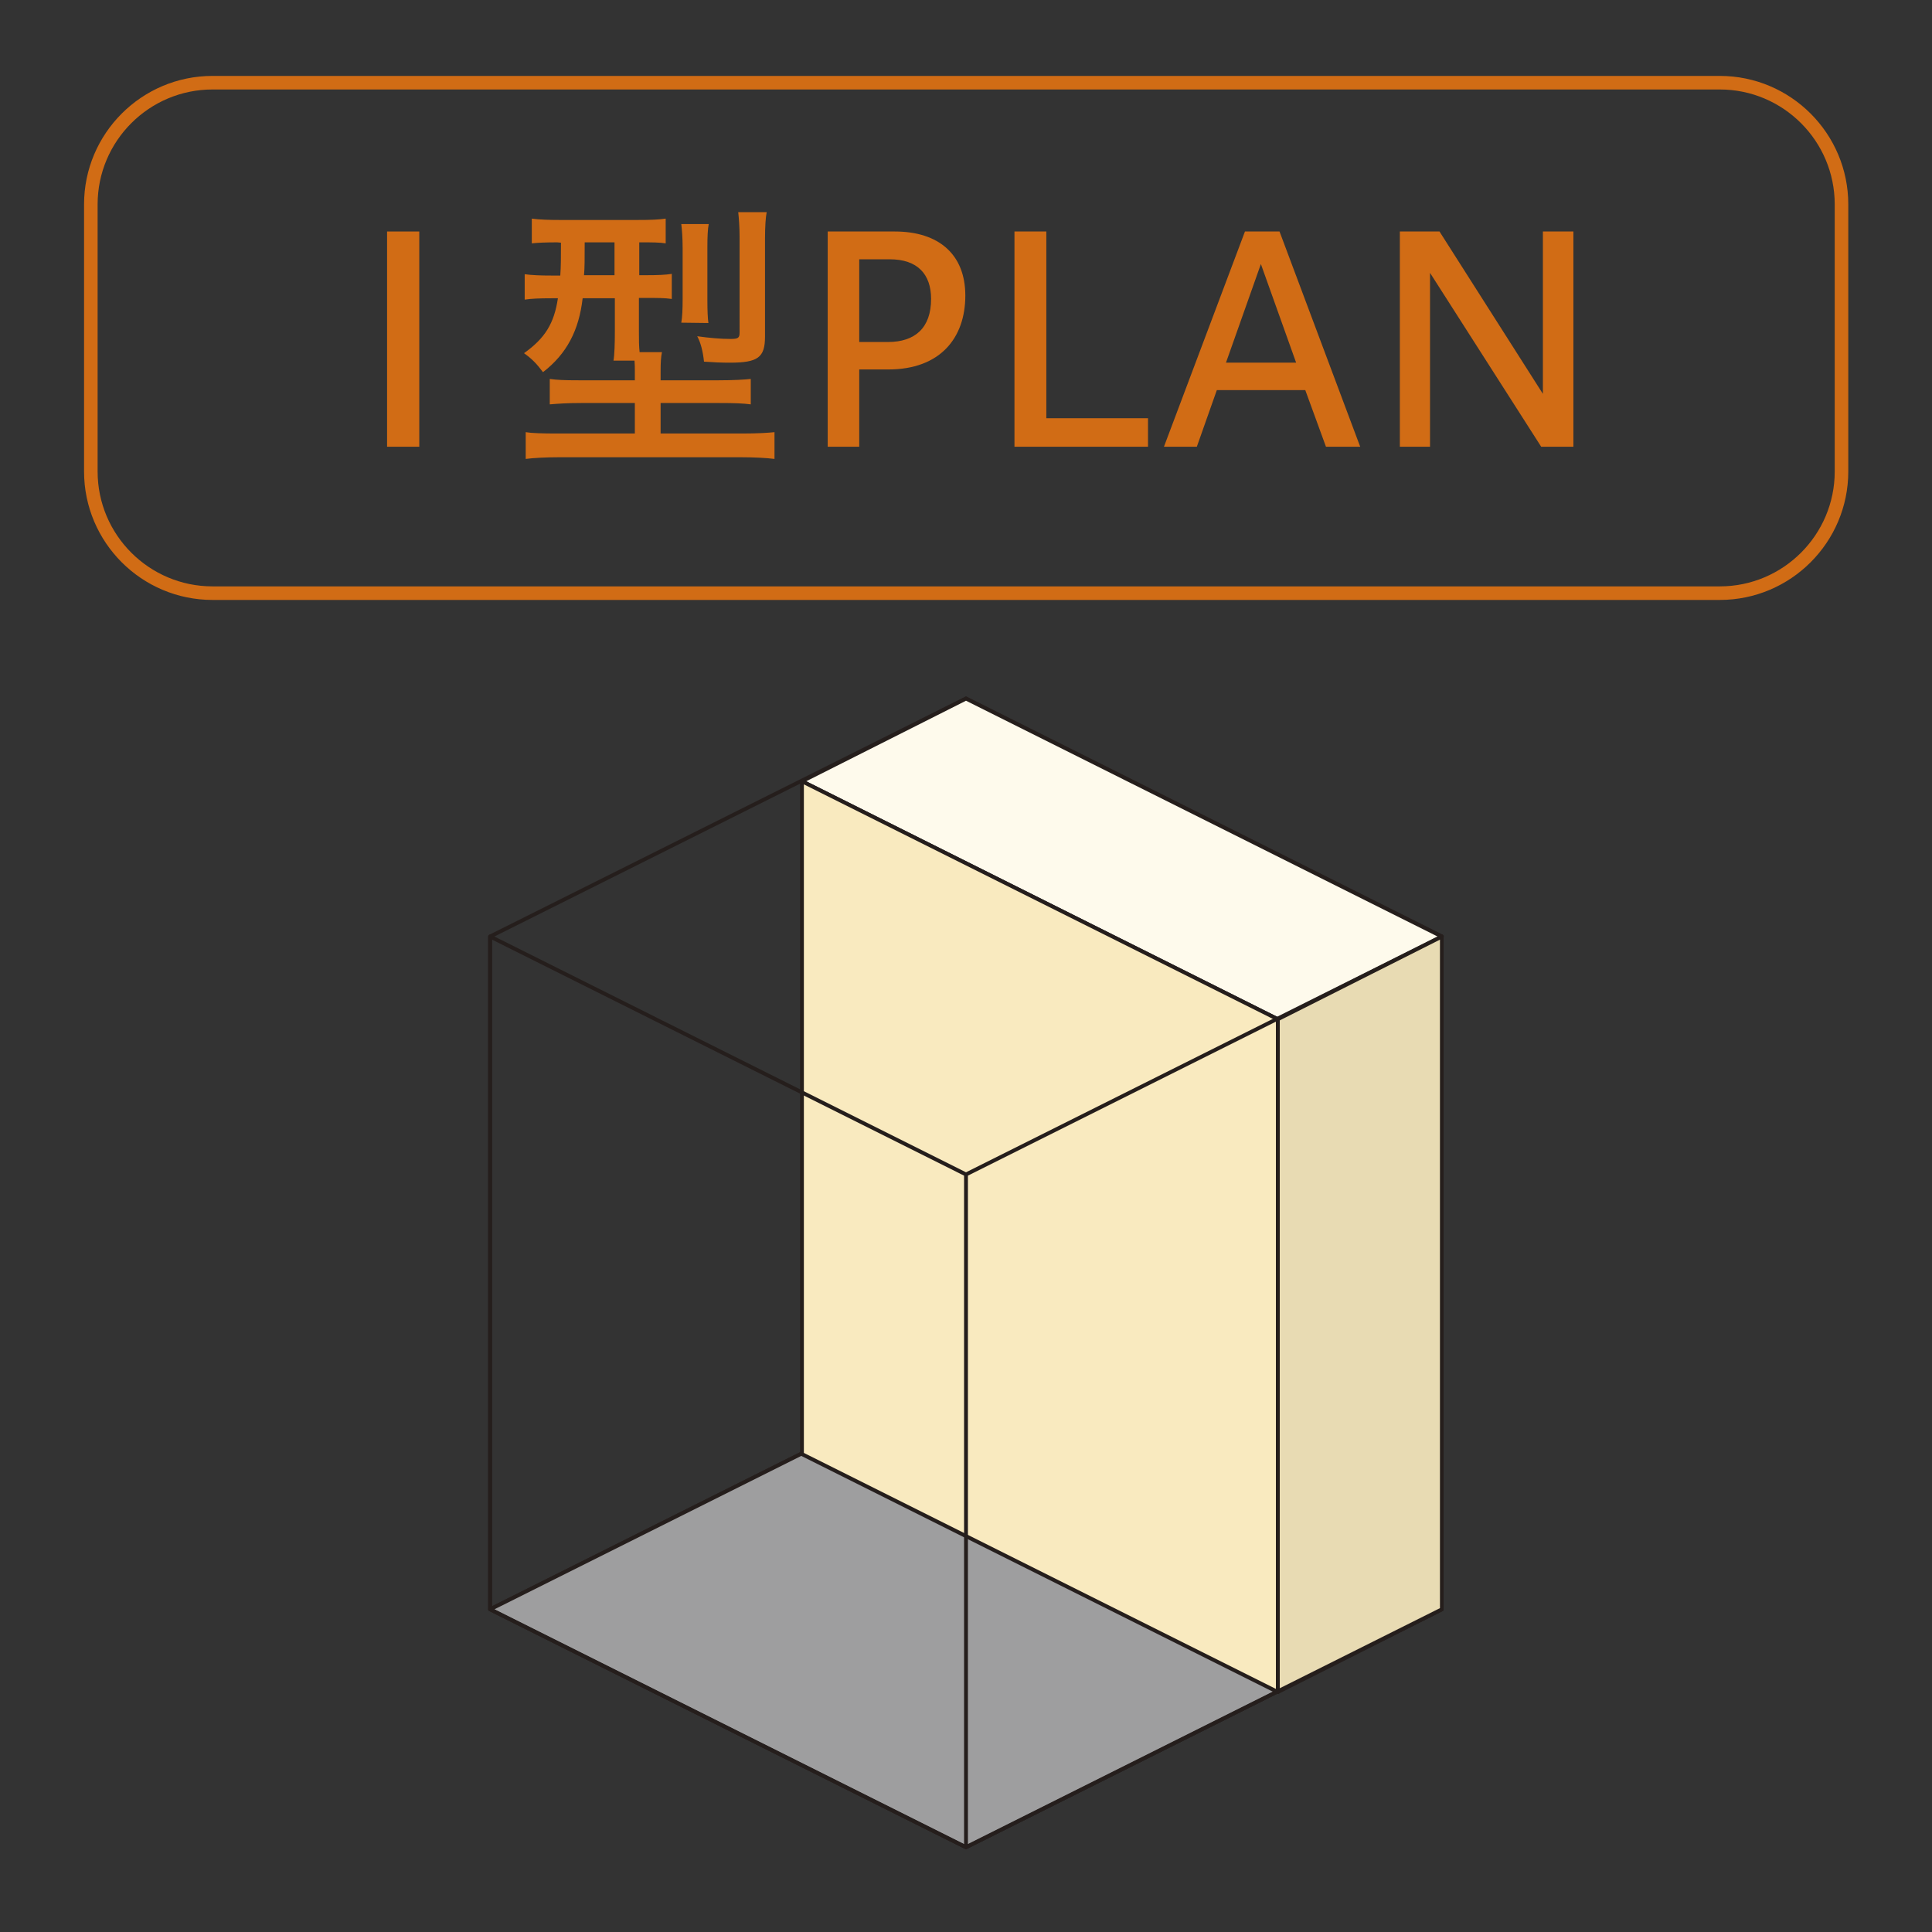<?xml version="1.0" encoding="utf-8"?>
<!-- Generator: Adobe Illustrator 24.3.1, SVG Export Plug-In . SVG Version: 6.00 Build 0)  -->
<svg version="1.1" id="レイヤー_1" xmlns="http://www.w3.org/2000/svg" xmlns:xlink="http://www.w3.org/1999/xlink" x="0px"
	 y="0px" width="570px" height="570px" viewBox="0 0 570 570" style="enable-background:new 0 0 570 570;" xml:space="preserve">
<rect x="0" y="0" width="570" height="570" fill="#333333" stroke="none"/>
<style type="text/css">
	.st0{fill:#D16C15;}
	.st1{fill:none;stroke:#D16C15;stroke-width:4;}
	.st2{fill:none;stroke:#251E1C;stroke-width:1.136;stroke-linecap:round;stroke-linejoin:round;}
	.st3{fill:#9E9E9F;}
	.st4{clip-path:url(#SVGID_2_);fill:none;stroke:#251E1C;stroke-width:1.136;stroke-linecap:round;stroke-linejoin:round;}
	.st5{fill:#FEFAEC;}
	.st6{fill:#F9EABF;}
	.st7{fill:#E8DBB3;}
	.st8{clip-path:url(#SVGID_4_);fill:none;stroke:#251E1C;stroke-width:1.136;stroke-linecap:round;stroke-linejoin:round;}
</style>
<g>
	<g>
		<path class="st0" d="M114.2,131.8V68.3h9.5v63.5H114.2z"/>
		<path class="st0" d="M164.4,71.5c-3.4,0-5.8,0.1-7.5,0.3v-7.3c2.1,0.3,5.1,0.4,8.5,0.4H188c4.1,0,6.3-0.1,8.4-0.4v7.3
			c-1.8-0.3-4-0.3-7.4-0.3h-0.4v9.7h1.6c4,0,6.1-0.1,8-0.4v7.4c-2.2-0.3-4-0.3-7.9-0.3h-1.8v9.9c0,2.6,0,4.1,0.2,6.1h6.6
			c-0.3,1.4-0.4,3-0.4,5.7v2.6H212c4.6,0,7.6-0.2,9.5-0.4v7.5c-2.3-0.3-4.7-0.4-9.4-0.4h-17.2v9H219c4.5,0,7.6-0.2,9.5-0.4v7.9
			c-2.3-0.3-6-0.5-10-0.5H165c-3.9,0-7.7,0.2-9.9,0.5v-7.9c1.7,0.3,4.8,0.4,9.4,0.4h22.8v-9h-15.7c-4.5,0-6.9,0.2-9.4,0.4v-7.5
			c2.2,0.3,4.1,0.4,8.6,0.4h16.5v-2.6c0-1.4,0-1.8-0.1-3.2H181c0.3-1.7,0.4-5.2,0.4-8.5V88h-9.5c-1.1,9.5-4.7,16.4-11.7,21.8
			c-1.8-2.4-3.2-3.9-5.6-5.6c6.2-4.4,8.9-8.8,10-16.2h-1.9c-3.6,0-5.9,0.1-7.9,0.4v-7.5c2.1,0.3,4.6,0.4,8.1,0.4h2.4
			c0.2-2.6,0.2-5.3,0.2-9.7L164.4,71.5L164.4,71.5z M172.5,71.5c0,4.9,0,7.7-0.2,9.7h9v-9.7H172.5z M201,95.2c0.3-1.6,0.4-4,0.4-7
			v-15c0-3-0.2-5.5-0.4-7.1h8.1c-0.3,1.4-0.4,3.9-0.4,6.7v16c0,2.7,0.1,5.2,0.3,6.5L201,95.2L201,95.2z M225.7,99.3
			c0,6.2-2.1,7.7-10.4,7.7c-2.4,0-4.8-0.1-7.6-0.3c-0.3-3-1-5.7-2-7.5c3.6,0.5,6.8,0.8,9.8,0.8c2.3,0,2.7-0.3,2.7-1.9V70
			c0-3.1-0.2-5.6-0.4-7.4h8.4c-0.3,1.4-0.5,4.2-0.5,7.9V99.3z"/>
		<path class="st0" d="M244.2,131.8V68.3H264c13,0,20.8,6.8,20.8,18.9c0,12.6-7.5,21.8-22.7,21.8h-8.6v22.8H244.2z M262,100.9
			c7.9,0,12.7-4.1,12.7-12.7c0-7.3-4-11.7-12.2-11.7h-9v24.4C253.5,100.9,262,100.9,262,100.9z"/>
		<path class="st0" d="M299.3,131.8V68.3h9.4v55.1h30v8.4H299.3z"/>
		<path class="st0" d="M343.4,131.8l23.9-63.5h10.2l23.8,63.5h-10.1l-6.1-16.7H359l-5.9,16.7H343.4z M361.7,107h20.7L372,77.9
			L361.7,107z"/>
		<path class="st0" d="M413,131.8V68.3h11.7l30.5,47.9V68.3h9v63.5h-9.5l-32.8-51.3v51.3H413z"/>
	</g>
	<path class="st1" d="M62.7,24.4c-19.8,0-35.9,16.1-35.9,35.9v78.8c0,19.8,16.1,35.9,35.9,35.9h444.7c19.8,0,35.9-16.1,35.9-35.9
		V60.3c0-19.8-16.1-35.9-35.9-35.9C507.4,24.4,62.7,24.4,62.7,24.4z"/>
	<polygon class="st2" points="144.6,474.8 285,404.6 285,206.1 144.6,276.3 	"/>
	<polygon class="st3" points="425.4,474.8 285,545 144.6,474.8 285,404.6 	"/>
	<g>
		<g>
			<defs>
				<rect id="SVGID_1_" x="144" y="205.5" width="281.9" height="340.1"/>
			</defs>
			<clipPath id="SVGID_2_">
				<use xlink:href="#SVGID_1_"  style="overflow:visible;"/>
			</clipPath>
			<path class="st4" d="M425.4,474.8L285,404.6V206.1l140.4,70.2V474.8z M425.4,474.8L285,545l-140.4-70.2L285,404.6L425.4,474.8z"
				/>
		</g>
	</g>
	<polygon class="st5" points="236.6,230.5 377.1,300.7 425.4,276.3 285,206.1 	"/>
	<polygon class="st2" points="425.4,276.3 377,300.7 236.6,230.5 285,206.1 	"/>
	<polygon class="st6" points="377,499.2 236.6,429 236.6,230.5 377,300.7 	"/>
	<polygon class="st2" points="377,499.2 236.6,429 236.6,230.5 377,300.7 	"/>
	<polygon class="st7" points="377,499.2 425.4,474.8 425.4,276.3 377,300.7 	"/>
	<g>
		<g>
			<defs>
				<rect id="SVGID_3_" x="144" y="205.5" width="281.9" height="340.1"/>
			</defs>
			<clipPath id="SVGID_4_">
				<use xlink:href="#SVGID_3_"  style="overflow:visible;"/>
			</clipPath>
			<path class="st8" d="M285,545l140.4-70.2V276.3L285,346.5V545z M285,545l-140.4-70.2V276.3L285,346.5V545z M377,499.2l48.4-24.4
				V276.3L377,300.7V499.2z"/>
		</g>
	</g>
</g>
</svg>
